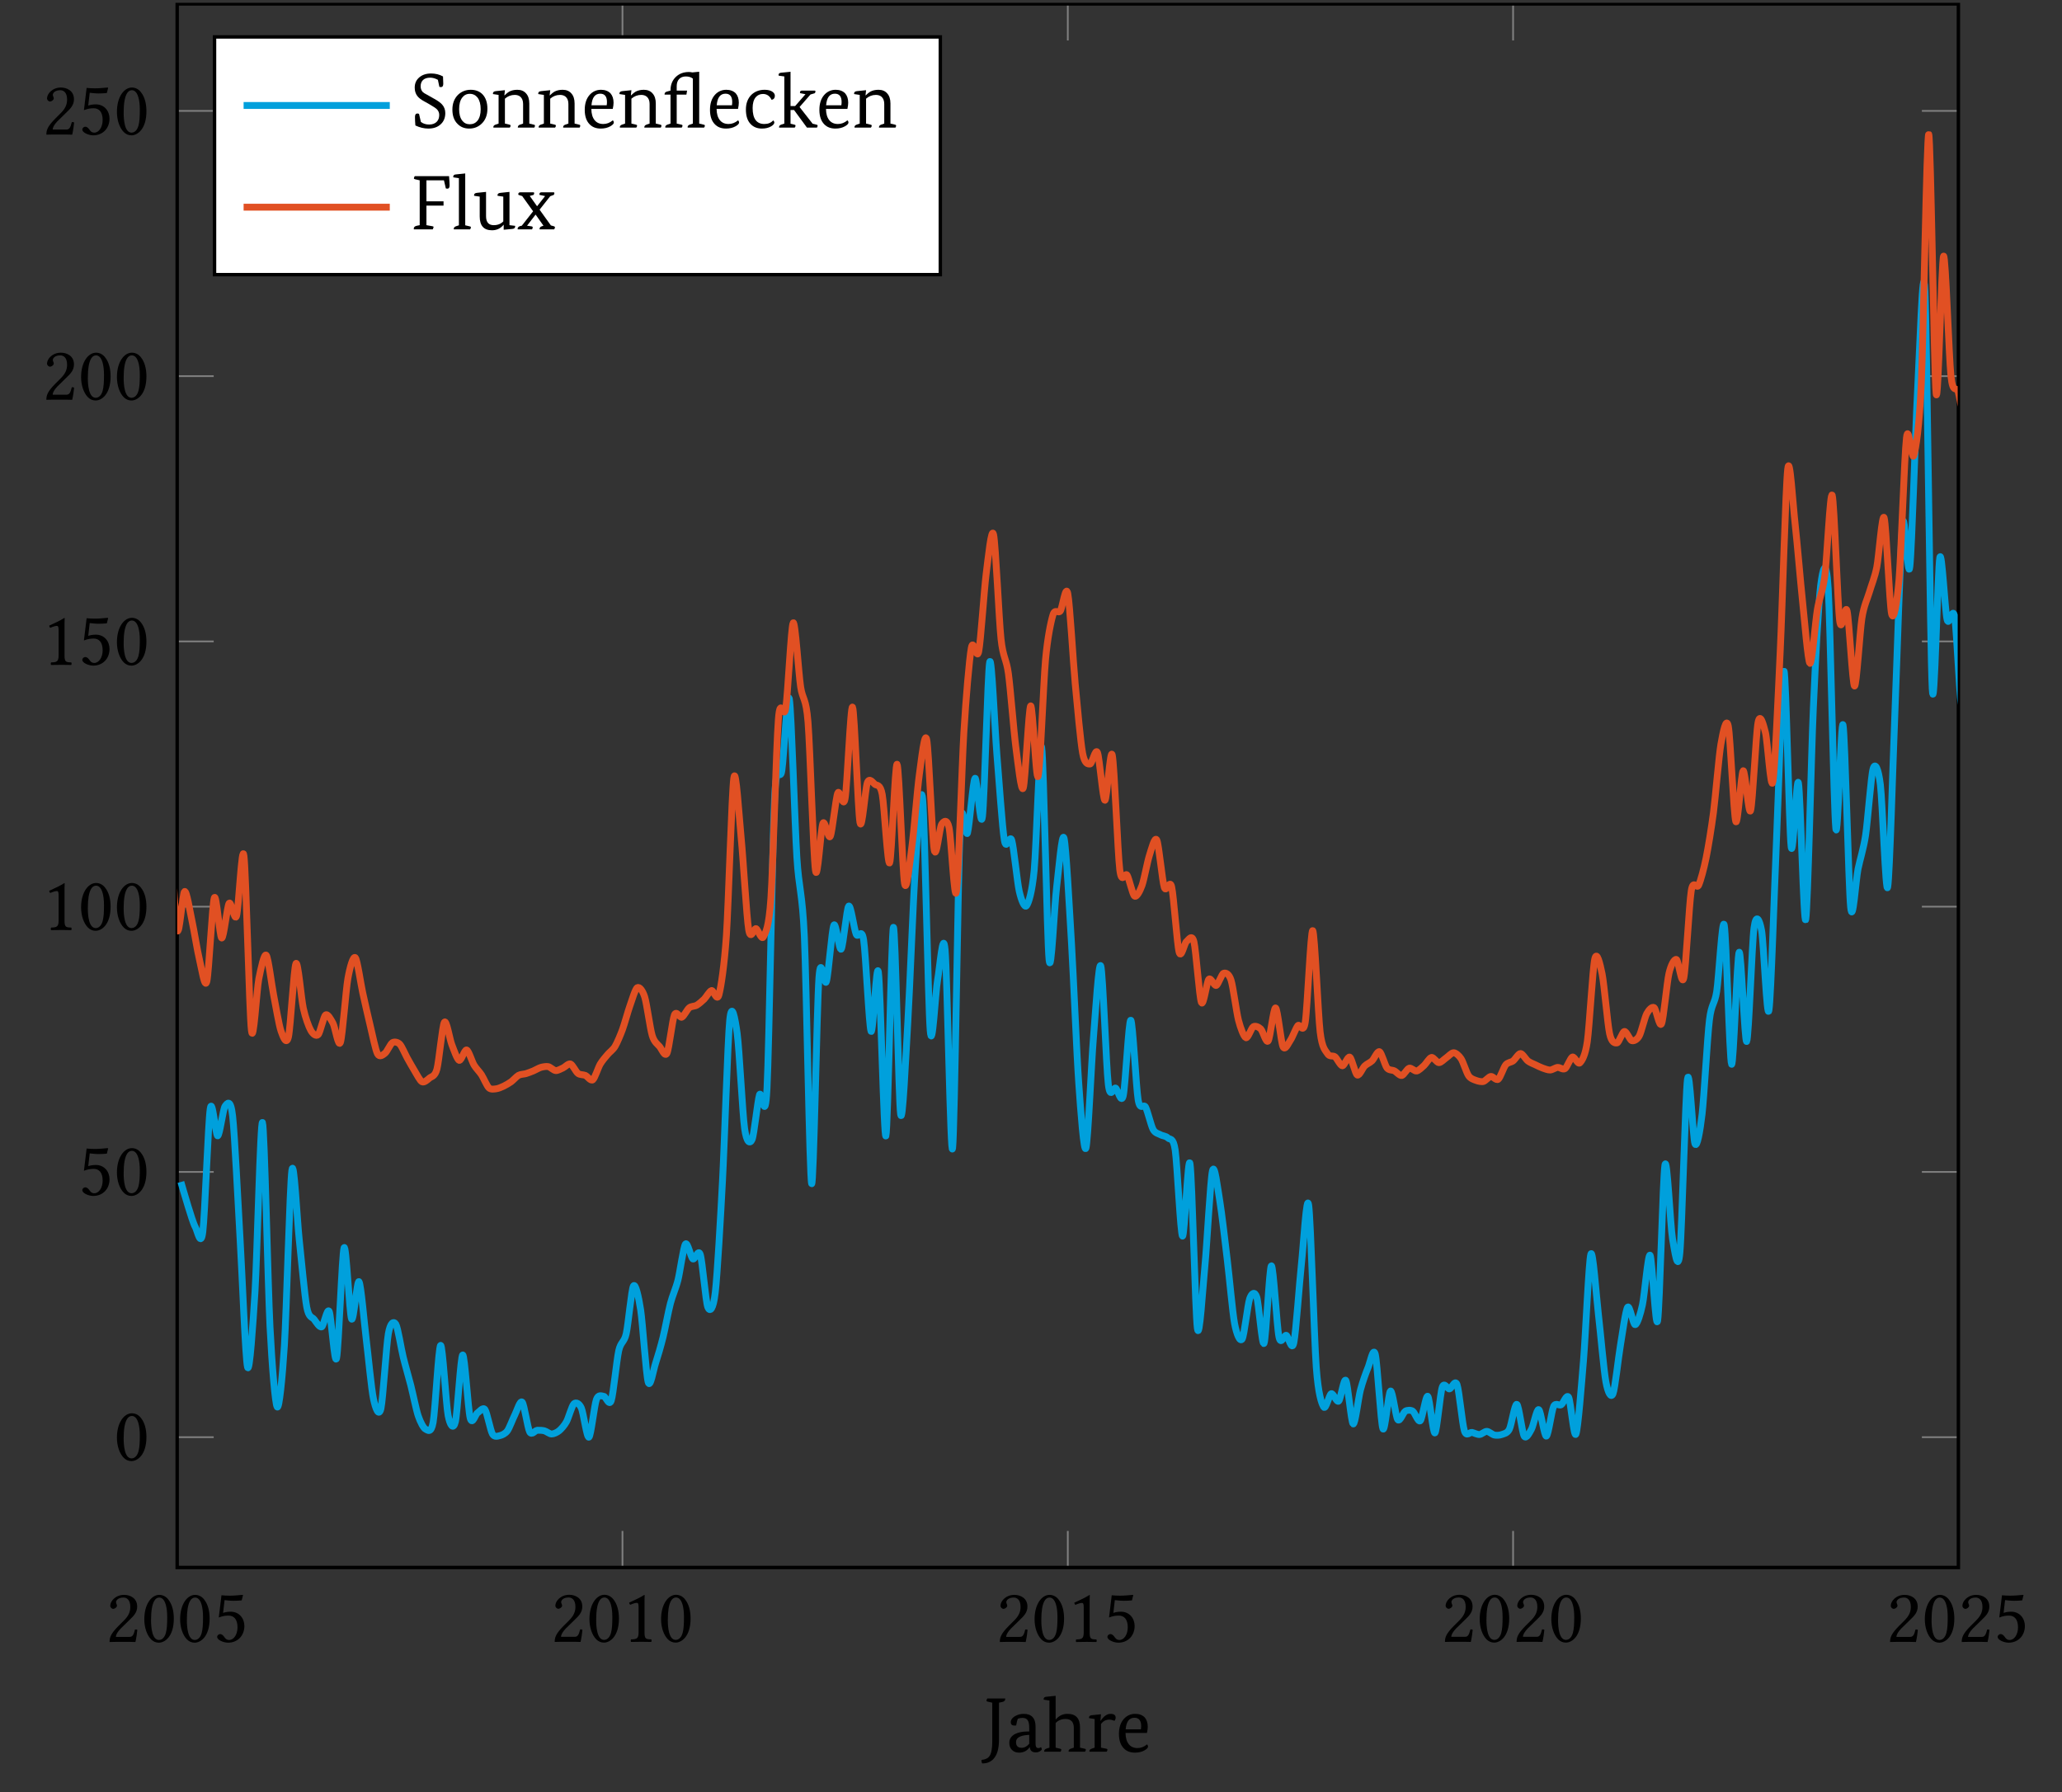 <?xml version="1.0" encoding="UTF-8"?>
<svg xmlns="http://www.w3.org/2000/svg" xmlns:xlink="http://www.w3.org/1999/xlink" width="239.185pt" height="207.942pt" viewBox="0 0 239.185 207.942">
<rect x="0" y="0" width="239.185" height="207.942" fill="#333333" stroke="none"/>
<defs>
<g>
<g id="glyph-0-0">
<path d="M 0.547 -4.188 C 0.547 -4 0.719 -3.828 0.906 -3.828 C 1.047 -3.828 1.328 -4 1.328 -4.188 C 1.328 -4.266 1.312 -4.312 1.281 -4.375 C 1.266 -4.438 1.219 -4.516 1.219 -4.594 C 1.219 -4.812 1.453 -5.141 2.094 -5.141 C 2.422 -5.141 2.875 -4.922 2.875 -4.062 C 2.875 -3.484 2.672 -3.016 2.141 -2.484 L 1.484 -1.828 C 0.609 -0.938 0.469 -0.516 0.469 0.016 C 0.469 0.016 0.922 0 1.203 0 L 2.766 0 C 3.062 0 3.469 0.016 3.469 0.016 C 3.578 -0.453 3.672 -1.125 3.688 -1.391 C 3.625 -1.438 3.516 -1.453 3.422 -1.438 C 3.266 -0.797 3.125 -0.578 2.797 -0.578 L 1.203 -0.578 C 1.203 -1.016 1.828 -1.625 1.875 -1.656 L 2.766 -2.531 C 3.281 -3.016 3.672 -3.422 3.672 -4.094 C 3.672 -5.062 2.875 -5.453 2.156 -5.453 C 1.156 -5.453 0.547 -4.719 0.547 -4.188 Z M 0.547 -4.188 "/>
</g>
<g id="glyph-0-1">
<path d="M 2.031 0.094 C 2.719 0.094 3.766 -0.609 3.766 -2.703 C 3.766 -3.594 3.562 -4.359 3.156 -4.875 C 2.938 -5.188 2.562 -5.453 2.078 -5.453 C 1.188 -5.453 0.344 -4.391 0.344 -2.625 C 0.344 -1.672 0.641 -0.781 1.141 -0.281 C 1.391 -0.031 1.688 0.094 2.031 0.094 Z M 2.078 -5.141 C 2.219 -5.141 2.375 -5.078 2.469 -4.984 C 2.75 -4.75 3 -4.078 3 -2.875 C 3 -2.062 2.969 -1.5 2.844 -1.031 C 2.641 -0.297 2.203 -0.219 2.047 -0.219 C 1.219 -0.219 1.125 -1.75 1.125 -2.531 C 1.125 -4.734 1.672 -5.141 2.078 -5.141 Z M 2.078 -5.141 "/>
</g>
<g id="glyph-0-2">
<path d="M 2.844 -1.688 C 2.844 -0.844 2.406 -0.219 1.875 -0.219 C 1.531 -0.219 1.406 -0.438 1.281 -0.609 C 1.156 -0.766 1.016 -0.906 0.828 -0.906 C 0.656 -0.906 0.484 -0.75 0.484 -0.578 C 0.484 -0.203 1.25 0.094 1.75 0.094 C 2.859 0.094 3.641 -0.719 3.641 -1.844 C 3.641 -2.719 3.047 -3.5 2.047 -3.5 C 1.656 -3.5 1.328 -3.422 1.172 -3.359 L 1.344 -4.844 C 1.688 -4.812 1.969 -4.766 2.391 -4.766 C 2.656 -4.766 2.969 -4.781 3.328 -4.812 L 3.484 -5.422 L 3.422 -5.453 C 2.906 -5.406 2.422 -5.359 1.953 -5.359 C 1.625 -5.359 1.297 -5.375 0.984 -5.406 L 0.672 -2.828 C 1.156 -3.016 1.5 -3.047 1.812 -3.047 C 2.391 -3.047 2.844 -2.656 2.844 -1.688 Z M 2.844 -1.688 "/>
</g>
<g id="glyph-0-3">
<path d="M 2.578 -1.094 L 2.578 -4.188 C 2.578 -4.734 2.578 -5.266 2.594 -5.391 C 2.594 -5.438 2.578 -5.438 2.547 -5.438 C 2.062 -5.125 1.578 -4.906 0.797 -4.547 C 0.812 -4.438 0.844 -4.359 0.922 -4.297 C 1.344 -4.469 1.531 -4.516 1.703 -4.516 C 1.859 -4.516 1.891 -4.312 1.891 -4 L 1.891 -1.094 C 1.891 -0.344 1.641 -0.297 1.016 -0.281 C 0.969 -0.219 0.969 -0.031 1.016 0.016 C 1.453 0.016 1.781 0 2.266 0 C 2.688 0 2.906 0.016 3.359 0.016 C 3.406 -0.031 3.406 -0.219 3.359 -0.281 C 2.719 -0.297 2.578 -0.344 2.578 -1.094 Z M 2.578 -1.094 "/>
</g>
<g id="glyph-1-0">
<path d="M 2.531 -6.172 C 2.531 -6.141 2.531 -6.113 2.531 -6.094 C 2.531 -5.938 2.43 -5.832 2.234 -5.781 L 1.812 -5.688 L 1.812 -1.391 C 1.812 -0.328 1.582 0.43 1.125 0.891 C 0.801 1.203 0.395 1.359 -0.094 1.359 C -0.176 1.359 -0.219 1.223 -0.219 0.953 C 0.246 0.91 0.566 0.75 0.734 0.469 C 0.93 0.164 1.031 -0.383 1.031 -1.188 L 1.031 -5.688 L 0.484 -5.812 C 0.398 -5.832 0.359 -5.867 0.359 -5.922 C 0.359 -5.973 0.391 -6.055 0.453 -6.172 Z M 2.531 -6.172 "/>
</g>
<g id="glyph-1-1">
<path d="M 2.656 -2.781 C 2.656 -3.176 2.598 -3.461 2.484 -3.641 C 2.367 -3.828 2.164 -3.922 1.875 -3.922 C 1.688 -3.922 1.508 -3.891 1.344 -3.828 C 1.27 -3.68 1.203 -3.422 1.141 -3.047 C 1.047 -3.035 0.984 -3.031 0.953 -3.031 C 0.66 -3.031 0.516 -3.16 0.516 -3.422 C 0.516 -3.691 0.672 -3.922 0.984 -4.109 C 1.297 -4.297 1.641 -4.391 2.016 -4.391 C 2.93 -4.391 3.391 -3.891 3.391 -2.891 L 3.391 -0.922 C 3.391 -0.586 3.492 -0.422 3.703 -0.422 C 3.836 -0.422 3.941 -0.457 4.016 -0.531 C 4.078 -0.457 4.109 -0.375 4.109 -0.281 C 4.109 -0.219 4.051 -0.148 3.938 -0.078 C 3.801 0.023 3.625 0.078 3.406 0.078 C 2.988 0.078 2.758 -0.125 2.719 -0.531 L 2.703 -0.531 C 2.422 -0.102 2.008 0.109 1.469 0.109 C 1.133 0.109 0.863 0.004 0.656 -0.203 C 0.445 -0.41 0.344 -0.688 0.344 -1.031 C 0.344 -1.469 0.562 -1.805 1 -2.047 C 1.383 -2.242 1.859 -2.344 2.422 -2.344 L 2.656 -2.344 Z M 1.766 -0.453 C 2.098 -0.453 2.395 -0.609 2.656 -0.922 L 2.656 -1.953 L 2.422 -1.938 C 1.555 -1.863 1.125 -1.594 1.125 -1.125 C 1.125 -0.676 1.336 -0.453 1.766 -0.453 Z M 1.766 -0.453 "/>
</g>
<g id="glyph-1-2">
<path d="M 0.828 -0.469 L 0.828 -5.938 L 0.172 -6.031 C 0.16 -6.051 0.156 -6.078 0.156 -6.109 C 0.156 -6.273 0.266 -6.363 0.484 -6.375 L 1.547 -6.484 L 1.547 -3.75 L 1.578 -3.75 C 1.922 -4.176 2.375 -4.391 2.938 -4.391 C 3.895 -4.391 4.375 -3.859 4.375 -2.797 L 4.375 -0.469 L 4.922 -0.344 C 5.004 -0.332 5.047 -0.297 5.047 -0.234 C 5.047 -0.148 5.016 -0.07 4.953 0 L 3.062 0 C 3.051 -0.02 3.047 -0.039 3.047 -0.062 C 3.047 -0.195 3.141 -0.297 3.328 -0.359 L 3.656 -0.469 L 3.656 -2.75 C 3.656 -3.445 3.332 -3.797 2.688 -3.797 C 2.227 -3.797 1.848 -3.641 1.547 -3.328 L 1.547 -0.469 L 2.078 -0.344 C 2.16 -0.332 2.203 -0.297 2.203 -0.234 C 2.203 -0.148 2.176 -0.07 2.125 0 L 0.219 0 C 0.219 -0.02 0.219 -0.039 0.219 -0.062 C 0.219 -0.195 0.305 -0.297 0.484 -0.359 Z M 0.828 -0.469 "/>
</g>
<g id="glyph-1-3">
<path d="M 0.906 -0.469 L 0.906 -3.797 L 0.266 -3.891 C 0.254 -3.91 0.25 -3.93 0.25 -3.953 C 0.25 -4.117 0.359 -4.211 0.578 -4.234 L 1.641 -4.344 L 1.578 -3.594 L 1.609 -3.594 C 1.961 -4.125 2.344 -4.391 2.75 -4.391 C 3.145 -4.391 3.344 -4.242 3.344 -3.953 C 3.344 -3.828 3.297 -3.703 3.203 -3.578 C 2.984 -3.672 2.785 -3.719 2.609 -3.719 C 2.203 -3.719 1.879 -3.547 1.641 -3.203 L 1.641 -0.469 L 2.266 -0.344 C 2.348 -0.332 2.391 -0.297 2.391 -0.234 C 2.391 -0.148 2.359 -0.07 2.297 0 L 0.312 0 C 0.301 -0.02 0.297 -0.039 0.297 -0.062 C 0.297 -0.195 0.391 -0.297 0.578 -0.359 Z M 0.906 -0.469 "/>
</g>
<g id="glyph-1-4">
<path d="M 1.156 -2.172 C 1.164 -1.609 1.289 -1.176 1.531 -0.875 C 1.77 -0.57 2.109 -0.422 2.547 -0.422 C 2.941 -0.422 3.305 -0.562 3.641 -0.844 C 3.711 -0.801 3.754 -0.719 3.766 -0.594 C 3.766 -0.457 3.629 -0.312 3.359 -0.156 C 3.047 0.02 2.676 0.109 2.25 0.109 C 1.707 0.109 1.273 -0.055 0.953 -0.391 C 0.578 -0.773 0.391 -1.332 0.391 -2.062 C 0.391 -2.801 0.582 -3.383 0.969 -3.812 C 1.32 -4.195 1.758 -4.391 2.281 -4.391 C 2.738 -4.391 3.102 -4.254 3.375 -3.984 C 3.613 -3.711 3.734 -3.348 3.734 -2.891 C 3.734 -2.691 3.703 -2.453 3.641 -2.172 Z M 2.188 -3.938 C 1.582 -3.938 1.242 -3.488 1.172 -2.594 L 2.938 -2.594 C 2.957 -2.719 2.969 -2.844 2.969 -2.969 C 2.969 -3.613 2.707 -3.938 2.188 -3.938 Z M 2.188 -3.938 "/>
</g>
<g id="glyph-1-5">
<path d="M 3.203 -5.547 C 2.898 -5.711 2.602 -5.797 2.312 -5.797 C 1.957 -5.797 1.68 -5.707 1.484 -5.531 C 1.297 -5.352 1.203 -5.109 1.203 -4.797 C 1.203 -4.535 1.281 -4.316 1.438 -4.141 C 1.531 -4.047 1.703 -3.938 1.953 -3.812 L 2.781 -3.344 C 3.219 -3.102 3.523 -2.879 3.703 -2.672 C 3.941 -2.398 4.062 -2.07 4.062 -1.688 C 4.062 -1.156 3.891 -0.727 3.547 -0.406 C 3.191 -0.062 2.707 0.109 2.094 0.109 C 1.602 0.109 1.102 -0.008 0.594 -0.25 C 0.562 -0.57 0.547 -0.906 0.547 -1.25 C 0.547 -1.508 0.641 -1.641 0.828 -1.641 C 0.879 -1.641 0.941 -1.625 1.016 -1.594 L 1.234 -0.656 C 1.504 -0.457 1.82 -0.359 2.188 -0.359 C 2.57 -0.359 2.867 -0.469 3.078 -0.688 C 3.266 -0.883 3.359 -1.145 3.359 -1.469 C 3.359 -1.738 3.258 -1.969 3.062 -2.156 C 2.926 -2.281 2.625 -2.477 2.156 -2.75 L 1.594 -3.062 C 1.25 -3.25 0.992 -3.445 0.828 -3.656 C 0.617 -3.926 0.516 -4.254 0.516 -4.641 C 0.516 -5.141 0.695 -5.539 1.062 -5.844 C 1.406 -6.133 1.859 -6.281 2.422 -6.281 C 2.93 -6.281 3.391 -6.164 3.797 -5.938 C 3.816 -5.508 3.828 -5.227 3.828 -5.094 C 3.828 -4.832 3.738 -4.703 3.562 -4.703 C 3.5 -4.703 3.438 -4.711 3.375 -4.734 Z M 3.203 -5.547 "/>
</g>
<g id="glyph-1-6">
<path d="M 2.344 0.109 C 1.789 0.109 1.336 -0.07 0.984 -0.438 C 0.586 -0.832 0.391 -1.383 0.391 -2.094 C 0.391 -2.801 0.609 -3.375 1.047 -3.812 C 1.453 -4.195 1.941 -4.391 2.516 -4.391 C 3.078 -4.391 3.531 -4.219 3.875 -3.875 C 4.258 -3.477 4.453 -2.914 4.453 -2.188 C 4.453 -1.469 4.234 -0.895 3.797 -0.469 C 3.398 -0.082 2.914 0.109 2.344 0.109 Z M 2.406 -0.391 C 2.781 -0.391 3.082 -0.531 3.312 -0.812 C 3.551 -1.125 3.672 -1.566 3.672 -2.141 C 3.672 -2.711 3.551 -3.16 3.312 -3.484 C 3.082 -3.773 2.781 -3.922 2.406 -3.922 C 2.039 -3.922 1.75 -3.773 1.531 -3.484 C 1.289 -3.172 1.172 -2.723 1.172 -2.141 C 1.172 -1.566 1.289 -1.125 1.531 -0.812 C 1.75 -0.531 2.039 -0.391 2.406 -0.391 Z M 2.406 -0.391 "/>
</g>
<g id="glyph-1-7">
<path d="M 0.906 -0.469 L 0.906 -3.797 L 0.266 -3.891 C 0.254 -3.91 0.25 -3.93 0.25 -3.953 C 0.25 -4.117 0.359 -4.211 0.578 -4.234 L 1.641 -4.344 L 1.578 -3.75 L 1.609 -3.75 C 1.805 -3.945 1.977 -4.086 2.125 -4.172 C 2.395 -4.316 2.711 -4.391 3.078 -4.391 C 3.516 -4.391 3.852 -4.25 4.094 -3.969 C 4.344 -3.695 4.469 -3.305 4.469 -2.797 L 4.469 -0.469 L 5 -0.344 C 5.082 -0.332 5.125 -0.297 5.125 -0.234 C 5.125 -0.148 5.098 -0.07 5.047 0 L 3.141 0 C 3.141 -0.02 3.141 -0.039 3.141 -0.062 C 3.141 -0.195 3.234 -0.297 3.422 -0.359 L 3.75 -0.469 L 3.75 -2.75 C 3.75 -3.113 3.645 -3.391 3.438 -3.578 C 3.27 -3.723 3.051 -3.797 2.781 -3.797 C 2.352 -3.797 1.973 -3.648 1.641 -3.359 L 1.641 -0.469 L 2.172 -0.344 C 2.254 -0.332 2.297 -0.297 2.297 -0.234 C 2.297 -0.148 2.266 -0.07 2.203 0 L 0.312 0 C 0.301 -0.02 0.297 -0.039 0.297 -0.062 C 0.297 -0.195 0.391 -0.297 0.578 -0.359 Z M 0.906 -0.469 "/>
</g>
<g id="glyph-1-8">
<path d="M 4.25 -0.469 L 4.781 -0.344 C 4.863 -0.332 4.906 -0.297 4.906 -0.234 C 4.906 -0.148 4.875 -0.07 4.812 0 L 2.922 0 C 2.91 -0.02 2.906 -0.039 2.906 -0.062 C 2.906 -0.195 3 -0.297 3.188 -0.359 L 3.516 -0.469 L 3.516 -5.688 C 3.305 -5.852 3.035 -5.938 2.703 -5.938 C 2.367 -5.938 2.109 -5.836 1.922 -5.641 C 1.734 -5.441 1.641 -5.164 1.641 -4.812 L 1.641 -4.297 L 2.844 -4.297 L 2.766 -3.828 L 1.641 -3.828 L 1.641 -0.469 L 2.188 -0.344 C 2.27 -0.332 2.312 -0.297 2.312 -0.234 C 2.312 -0.148 2.281 -0.07 2.219 0 L 0.328 0 C 0.316 -0.02 0.312 -0.039 0.312 -0.062 C 0.312 -0.195 0.406 -0.297 0.594 -0.359 L 0.922 -0.469 L 0.922 -3.828 L 0.234 -3.828 C 0.234 -3.848 0.234 -3.867 0.234 -3.891 C 0.234 -4.035 0.328 -4.133 0.516 -4.188 L 0.922 -4.297 L 0.922 -4.328 C 0.922 -4.973 1.129 -5.492 1.547 -5.891 C 1.941 -6.266 2.441 -6.453 3.047 -6.453 C 3.18 -6.453 3.316 -6.438 3.453 -6.406 L 4.25 -6.484 Z M 4.25 -0.469 "/>
</g>
<g id="glyph-1-9">
<path d="M 3.562 -0.844 C 3.645 -0.758 3.688 -0.676 3.688 -0.594 C 3.688 -0.445 3.566 -0.301 3.328 -0.156 C 3.035 0.02 2.676 0.109 2.25 0.109 C 1.688 0.109 1.238 -0.078 0.906 -0.453 C 0.562 -0.828 0.391 -1.375 0.391 -2.094 C 0.391 -2.812 0.602 -3.383 1.031 -3.812 C 1.438 -4.195 1.945 -4.391 2.562 -4.391 C 2.977 -4.391 3.289 -4.305 3.5 -4.141 C 3.664 -4.016 3.75 -3.867 3.75 -3.703 C 3.75 -3.441 3.625 -3.281 3.375 -3.219 C 3.156 -3.676 2.82 -3.906 2.375 -3.906 C 2.031 -3.906 1.75 -3.781 1.531 -3.531 C 1.289 -3.238 1.172 -2.82 1.172 -2.281 C 1.172 -1.039 1.625 -0.422 2.531 -0.422 C 2.969 -0.422 3.312 -0.562 3.562 -0.844 Z M 3.562 -0.844 "/>
</g>
<g id="glyph-1-10">
<path d="M 0.828 -0.469 L 0.828 -5.938 L 0.172 -6.031 C 0.16 -6.051 0.156 -6.078 0.156 -6.109 C 0.156 -6.273 0.266 -6.363 0.484 -6.375 L 1.547 -6.484 L 1.547 -2.5 L 2.078 -2.5 L 3.281 -3.875 L 2.656 -4 C 2.645 -4.039 2.641 -4.066 2.641 -4.078 C 2.641 -4.223 2.723 -4.297 2.891 -4.297 L 4.328 -4.297 C 4.398 -4.297 4.438 -4.266 4.438 -4.203 C 4.438 -4.148 4.414 -4.082 4.375 -4 L 3.859 -3.844 L 2.594 -2.391 L 4.109 -0.453 L 4.562 -0.344 C 4.645 -0.332 4.688 -0.297 4.688 -0.234 C 4.688 -0.148 4.66 -0.07 4.609 0 L 3.453 0 L 1.953 -2.047 L 1.547 -2.047 L 1.547 -0.453 L 2 -0.344 C 2.082 -0.332 2.125 -0.297 2.125 -0.234 C 2.125 -0.148 2.094 -0.07 2.031 0 L 0.219 0 C 0.219 -0.02 0.219 -0.039 0.219 -0.062 C 0.219 -0.195 0.305 -0.297 0.484 -0.359 Z M 0.828 -0.469 "/>
</g>
<g id="glyph-1-11">
<path d="M 4.5 -6.172 C 4.539 -5.672 4.562 -5.316 4.562 -5.109 C 4.562 -4.848 4.477 -4.719 4.312 -4.719 C 4.25 -4.719 4.188 -4.727 4.125 -4.75 L 3.906 -5.688 L 1.875 -5.688 L 1.875 -3.25 L 3.859 -3.25 L 3.859 -2.75 L 1.875 -2.75 L 1.875 -0.484 L 2.578 -0.359 C 2.66 -0.348 2.703 -0.316 2.703 -0.266 C 2.703 -0.234 2.672 -0.145 2.609 0 L 0.422 0 C 0.41 -0.02 0.406 -0.047 0.406 -0.078 C 0.406 -0.242 0.508 -0.352 0.719 -0.406 L 1.094 -0.484 L 1.094 -5.688 L 0.547 -5.812 C 0.461 -5.832 0.422 -5.867 0.422 -5.922 C 0.422 -5.973 0.453 -6.055 0.516 -6.172 Z M 4.5 -6.172 "/>
</g>
<g id="glyph-1-12">
<path d="M 0.859 -0.469 L 0.859 -5.938 L 0.219 -6.031 C 0.207 -6.051 0.203 -6.078 0.203 -6.109 C 0.203 -6.273 0.312 -6.363 0.531 -6.375 L 1.594 -6.484 L 1.594 -0.469 L 2.125 -0.344 C 2.207 -0.332 2.25 -0.297 2.25 -0.234 C 2.25 -0.148 2.219 -0.07 2.156 0 L 0.266 0 C 0.266 -0.02 0.266 -0.039 0.266 -0.062 C 0.266 -0.195 0.352 -0.297 0.531 -0.359 Z M 0.859 -0.469 "/>
</g>
<g id="glyph-1-13">
<path d="M 0.781 -3.797 L 0.141 -3.891 C 0.129 -3.91 0.125 -3.93 0.125 -3.953 C 0.125 -4.117 0.234 -4.211 0.453 -4.234 L 1.516 -4.344 L 1.516 -1.531 C 1.516 -0.832 1.812 -0.484 2.406 -0.484 C 2.863 -0.484 3.234 -0.629 3.516 -0.922 L 3.516 -3.797 L 2.859 -3.891 C 2.848 -3.91 2.844 -3.93 2.844 -3.953 C 2.844 -4.117 2.957 -4.211 3.188 -4.234 L 4.234 -4.344 L 4.234 -0.484 L 4.891 -0.406 C 4.891 -0.375 4.891 -0.348 4.891 -0.328 C 4.891 -0.16 4.781 -0.066 4.562 -0.047 L 3.562 0.047 L 3.562 -0.531 L 3.547 -0.531 C 3.203 -0.102 2.754 0.109 2.203 0.109 C 1.254 0.109 0.781 -0.426 0.781 -1.5 Z M 0.781 -3.797 "/>
</g>
<g id="glyph-1-14">
<path d="M 3.094 -0.422 L 2.188 -1.703 L 2.172 -1.703 L 1.188 -0.422 L 1.719 -0.344 C 1.801 -0.332 1.844 -0.297 1.844 -0.234 C 1.844 -0.148 1.816 -0.07 1.766 0 L 0.109 0 C 0.098 -0.02 0.094 -0.039 0.094 -0.062 C 0.094 -0.207 0.188 -0.312 0.375 -0.375 L 0.578 -0.422 L 1.891 -2.094 L 0.625 -3.859 L 0.188 -4 C 0.176 -4.039 0.172 -4.066 0.172 -4.078 C 0.172 -4.223 0.254 -4.297 0.422 -4.297 L 1.906 -4.297 C 1.977 -4.297 2.016 -4.266 2.016 -4.203 C 2.016 -4.148 1.992 -4.082 1.953 -4 L 1.5 -3.875 L 2.344 -2.688 L 2.359 -2.688 L 3.281 -3.859 L 2.625 -4 C 2.625 -4.039 2.625 -4.066 2.625 -4.078 C 2.625 -4.223 2.707 -4.297 2.875 -4.297 L 4.25 -4.297 C 4.32 -4.297 4.359 -4.266 4.359 -4.203 C 4.359 -4.148 4.336 -4.082 4.297 -4 L 3.875 -3.844 L 2.641 -2.281 L 3.953 -0.453 L 4.297 -0.359 C 4.379 -0.336 4.422 -0.297 4.422 -0.234 C 4.422 -0.148 4.391 -0.07 4.328 0 L 2.641 0 C 2.641 -0.02 2.641 -0.039 2.641 -0.062 C 2.641 -0.195 2.727 -0.297 2.906 -0.359 Z M 3.094 -0.422 "/>
</g>
</g>
<clipPath id="clip-0">
<path clip-rule="nonzero" d="M 20 0.324 L 228 0.324 L 228 182 L 20 182 Z M 20 0.324 "/>
</clipPath>
<clipPath id="clip-1">
<path clip-rule="nonzero" d="M 20 0.324 L 228 0.324 L 228 183 L 20 183 Z M 20 0.324 "/>
</clipPath>
<clipPath id="clip-2">
<path clip-rule="nonzero" d="M 20.551 21 L 227.086 21 L 227.086 178 L 20.551 178 Z M 20.551 21 "/>
</clipPath>
<clipPath id="clip-3">
<path clip-rule="nonzero" d="M 20.551 4 L 227.086 4 L 227.086 138 L 20.551 138 Z M 20.551 4 "/>
</clipPath>
</defs>
<g clip-path="url(#clip-0)">
<path fill="none" stroke-width="0.199" stroke-linecap="butt" stroke-linejoin="miter" stroke="rgb(50%, 50%, 50%)" stroke-opacity="1" stroke-miterlimit="10" d="M -0 -15.164 L -0 -10.911 M 51.809 -15.164 L 51.809 -10.911 M 103.621 -15.164 L 103.621 -10.911 M 155.43 -15.164 L 155.43 -10.911 M 207.239 -15.164 L 207.239 -10.911 M -0 166.782 L -0 162.529 M 51.809 166.782 L 51.809 162.529 M 103.621 166.782 L 103.621 162.529 M 155.43 166.782 L 155.43 162.529 M 207.239 166.782 L 207.239 162.529 " transform="matrix(0.997, 0, 0, -0.997, 20.551, 166.735)"/>
</g>
<path fill="none" stroke-width="0.199" stroke-linecap="butt" stroke-linejoin="miter" stroke="rgb(50%, 50%, 50%)" stroke-opacity="1" stroke-miterlimit="10" d="M -0 0.001 L 4.249 0.001 M -0 30.867 L 4.249 30.867 M -0 61.734 L 4.249 61.734 M -0 92.6 L 4.249 92.6 M -0 123.467 L 4.249 123.467 M -0 154.333 L 4.249 154.333 M 207.239 0.001 L 202.99 0.001 M 207.239 30.867 L 202.99 30.867 M 207.239 61.734 L 202.99 61.734 M 207.239 92.6 L 202.99 92.6 M 207.239 123.467 L 202.99 123.467 M 207.239 154.333 L 202.99 154.333 " transform="matrix(0.997, 0, 0, -0.997, 20.551, 166.735)"/>
<g clip-path="url(#clip-1)">
<path fill="none" stroke-width="0.399" stroke-linecap="butt" stroke-linejoin="miter" stroke="rgb(0%, 0%, 0%)" stroke-opacity="1" stroke-miterlimit="10" d="M -0 -15.164 L -0 166.782 L 207.239 166.782 L 207.239 -15.164 Z M -0 -15.164 " transform="matrix(0.997, 0, 0, -0.997, 20.551, 166.735)"/>
</g>
<g fill="rgb(0%, 0%, 0%)" fill-opacity="1">
<use xlink:href="#glyph-0-0" x="12.24" y="190.482"/>
<use xlink:href="#glyph-0-1" x="16.396" y="190.482"/>
<use xlink:href="#glyph-0-1" x="20.551" y="190.482"/>
<use xlink:href="#glyph-0-2" x="24.706" y="190.482"/>
</g>
<g fill="rgb(0%, 0%, 0%)" fill-opacity="1">
<use xlink:href="#glyph-0-0" x="63.873" y="190.473"/>
<use xlink:href="#glyph-0-1" x="68.029" y="190.473"/>
<use xlink:href="#glyph-0-3" x="72.184" y="190.473"/>
<use xlink:href="#glyph-0-1" x="76.339" y="190.473"/>
</g>
<g fill="rgb(0%, 0%, 0%)" fill-opacity="1">
<use xlink:href="#glyph-0-0" x="115.507" y="190.482"/>
<use xlink:href="#glyph-0-1" x="119.663" y="190.482"/>
<use xlink:href="#glyph-0-3" x="123.818" y="190.482"/>
<use xlink:href="#glyph-0-2" x="127.973" y="190.482"/>
</g>
<g fill="rgb(0%, 0%, 0%)" fill-opacity="1">
<use xlink:href="#glyph-0-0" x="167.14" y="190.473"/>
<use xlink:href="#glyph-0-1" x="171.296" y="190.473"/>
<use xlink:href="#glyph-0-0" x="175.451" y="190.473"/>
<use xlink:href="#glyph-0-1" x="179.606" y="190.473"/>
</g>
<g fill="rgb(0%, 0%, 0%)" fill-opacity="1">
<use xlink:href="#glyph-0-0" x="218.774" y="190.482"/>
<use xlink:href="#glyph-0-1" x="222.929" y="190.482"/>
<use xlink:href="#glyph-0-0" x="227.084" y="190.482"/>
<use xlink:href="#glyph-0-2" x="231.239" y="190.482"/>
</g>
<g fill="rgb(0%, 0%, 0%)" fill-opacity="1">
<use xlink:href="#glyph-0-1" x="13.219" y="169.415"/>
</g>
<g fill="rgb(0%, 0%, 0%)" fill-opacity="1">
<use xlink:href="#glyph-0-2" x="9.064" y="138.654"/>
<use xlink:href="#glyph-0-1" x="13.219" y="138.654"/>
</g>
<g fill="rgb(0%, 0%, 0%)" fill-opacity="1">
<use xlink:href="#glyph-0-3" x="4.908" y="107.893"/>
<use xlink:href="#glyph-0-1" x="9.063" y="107.893"/>
<use xlink:href="#glyph-0-1" x="13.219" y="107.893"/>
</g>
<g fill="rgb(0%, 0%, 0%)" fill-opacity="1">
<use xlink:href="#glyph-0-3" x="4.908" y="77.13"/>
<use xlink:href="#glyph-0-2" x="9.063" y="77.13"/>
<use xlink:href="#glyph-0-1" x="13.219" y="77.13"/>
</g>
<g fill="rgb(0%, 0%, 0%)" fill-opacity="1">
<use xlink:href="#glyph-0-0" x="4.908" y="46.369"/>
<use xlink:href="#glyph-0-1" x="9.063" y="46.369"/>
<use xlink:href="#glyph-0-1" x="13.219" y="46.369"/>
</g>
<g fill="rgb(0%, 0%, 0%)" fill-opacity="1">
<use xlink:href="#glyph-0-0" x="4.908" y="15.607"/>
<use xlink:href="#glyph-0-2" x="9.063" y="15.607"/>
<use xlink:href="#glyph-0-1" x="13.219" y="15.607"/>
</g>
<g clip-path="url(#clip-2)">
<path fill="none" stroke-width="0.797" stroke-linecap="butt" stroke-linejoin="miter" stroke="rgb(0%, 62.746%, 86.275%)" stroke-opacity="1" stroke-miterlimit="10" d="M 0.435 29.695 C 0.435 29.695 1.042 27.583 1.274 26.854 C 1.509 26.125 1.877 24.859 2.112 24.447 C 2.352 24.036 2.743 21.982 2.983 23.89 C 3.226 25.799 3.606 36.664 3.845 38.213 C 4.084 39.765 4.476 35.022 4.715 35.065 C 4.954 35.108 5.334 38.205 5.573 38.522 C 5.816 38.84 6.212 39.506 6.455 37.35 C 6.698 35.191 7.086 27.014 7.325 22.965 C 7.565 18.913 7.945 8.98 8.188 8.15 C 8.427 7.319 8.815 13.029 9.058 16.976 C 9.297 20.923 9.685 37.174 9.928 36.609 C 10.167 36.041 10.559 17.494 10.798 12.904 C 11.033 8.31 11.402 3.826 11.637 3.521 C 11.868 3.211 12.237 6.86 12.476 10.682 C 12.715 14.499 13.107 29.347 13.346 31.052 C 13.585 32.757 13.965 25.176 14.204 22.965 C 14.447 20.755 14.835 16.408 15.078 15.126 C 15.317 13.841 15.694 14.021 15.937 13.704 C 16.18 13.386 16.576 12.712 16.819 12.841 C 17.062 12.971 17.45 15.134 17.689 14.632 C 17.928 14.127 18.308 8.169 18.547 9.2 C 18.786 10.227 19.178 21.405 19.417 22.04 C 19.66 22.672 20.048 14.315 20.287 13.766 C 20.53 13.218 20.922 18.423 21.158 18.09 C 21.397 17.752 21.765 13.253 22 11.36 C 22.232 9.467 22.6 5.559 22.839 4.446 C 23.074 3.332 23.466 2.282 23.709 3.332 C 23.948 4.387 24.329 10.678 24.568 12.038 C 24.807 13.402 25.199 13.527 25.438 13.151 C 25.677 12.771 26.057 10.305 26.3 9.321 C 26.539 8.338 26.935 7.001 27.178 6.049 C 27.421 5.1 27.809 3.18 28.048 2.47 C 28.291 1.757 28.671 1.028 28.91 0.926 C 29.15 0.824 29.538 0.377 29.781 1.729 C 30.024 3.082 30.408 10.568 30.651 10.682 C 30.894 10.791 31.282 3.764 31.521 2.533 C 31.76 1.298 32.136 0.812 32.371 1.792 C 32.607 2.768 32.983 9.51 33.222 9.568 C 33.461 9.627 33.849 3.156 34.092 2.223 C 34.331 1.29 34.711 2.701 34.951 2.839 C 35.19 2.976 35.57 3.552 35.813 3.211 C 36.052 2.866 36.44 0.789 36.683 0.369 C 36.922 -0.05 37.31 0.134 37.553 0.185 C 37.792 0.236 38.18 0.408 38.423 0.742 C 38.662 1.075 39.043 2.129 39.282 2.592 C 39.521 3.054 39.901 4.348 40.144 4.073 C 40.383 3.799 40.771 1.071 41.014 0.616 C 41.253 0.161 41.645 0.785 41.884 0.804 C 42.119 0.82 42.488 0.8 42.723 0.742 C 42.954 0.683 43.323 0.369 43.562 0.369 C 43.801 0.369 44.193 0.546 44.432 0.742 C 44.671 0.938 45.051 1.353 45.29 1.792 C 45.533 2.227 45.921 3.666 46.164 3.889 C 46.403 4.112 46.78 3.936 47.023 3.395 C 47.266 2.854 47.662 -0.136 47.905 0.001 C 48.148 0.138 48.532 3.724 48.775 4.383 C 49.014 5.041 49.394 4.771 49.633 4.755 C 49.872 4.736 50.264 3.524 50.503 4.261 C 50.746 4.994 51.134 8.984 51.373 10.062 C 51.616 11.14 52.008 10.991 52.244 12.038 C 52.483 13.084 52.851 17.208 53.086 17.596 C 53.318 17.98 53.686 16.365 53.925 14.817 C 54.16 13.265 54.552 7.287 54.795 6.421 C 55.034 5.555 55.415 7.859 55.654 8.581 C 55.893 9.302 56.285 10.638 56.524 11.607 C 56.763 12.575 57.143 14.632 57.386 15.557 C 57.625 16.483 58.021 17.313 58.264 18.274 C 58.507 19.234 58.895 22.127 59.134 22.472 C 59.377 22.813 59.757 20.916 59.997 20.743 C 60.236 20.571 60.624 22.017 60.867 21.237 C 61.11 20.457 61.494 15.734 61.737 15.126 C 61.98 14.515 62.372 14.813 62.607 16.855 C 62.846 18.893 63.214 25.423 63.446 29.817 C 63.681 34.211 64.049 46.142 64.285 48.521 C 64.524 50.904 64.916 48.725 65.155 46.981 C 65.398 45.232 65.778 37.64 66.017 35.927 C 66.256 34.215 66.648 34.093 66.887 34.634 C 67.126 35.171 67.506 38.989 67.745 39.82 C 67.988 40.651 68.384 35.857 68.627 40.619 C 68.87 45.381 69.258 69.012 69.498 74.143 C 69.737 79.274 70.117 75.97 70.356 77.6 C 70.599 79.227 70.987 87.278 71.23 85.87 C 71.469 84.467 71.857 71.301 72.1 67.476 C 72.339 63.647 72.731 63.545 72.97 58.277 C 73.209 53.009 73.582 30.177 73.817 29.507 C 74.056 28.841 74.428 50.199 74.667 53.46 C 74.907 56.725 75.298 52.182 75.538 53.028 C 75.781 53.875 76.161 59.049 76.4 59.574 C 76.639 60.095 77.019 56.486 77.258 56.795 C 77.497 57.105 77.889 61.554 78.128 61.797 C 78.371 62.036 78.759 59.072 78.999 58.524 C 79.242 57.975 79.63 59.413 79.869 57.846 C 80.112 56.278 80.492 47.749 80.731 47.228 C 80.97 46.702 81.35 55.764 81.589 54.079 C 81.828 52.39 82.22 34.336 82.46 35.065 C 82.703 35.794 83.094 58.974 83.33 59.327 C 83.569 59.676 83.937 39.122 84.168 37.597 C 84.404 36.072 84.772 44.362 85.011 48.337 C 85.246 52.311 85.638 62.651 85.881 66.241 C 86.12 69.828 86.501 76.824 86.74 74.202 C 86.979 71.584 87.371 50.261 87.61 47.349 C 87.849 44.437 88.229 51.919 88.472 53.213 C 88.711 54.506 89.107 59.386 89.35 56.67 C 89.593 53.957 89.981 31.71 90.22 33.646 C 90.463 35.579 90.843 65.536 91.083 70.623 C 91.322 75.711 91.71 69.475 91.953 70.314 C 92.192 71.153 92.58 76.409 92.823 76.671 C 93.066 76.938 93.454 70.353 93.693 72.227 C 93.932 74.104 94.301 89.19 94.532 90.194 C 94.767 91.193 95.135 82.327 95.371 79.45 C 95.61 76.573 96.002 70.839 96.241 69.451 C 96.484 68.064 96.864 70.271 97.103 69.451 C 97.342 68.628 97.734 64.576 97.973 63.525 C 98.212 62.471 98.592 61.514 98.832 61.855 C 99.075 62.2 99.47 63.439 99.713 65.994 C 99.956 68.546 100.344 81.7 100.584 80.254 C 100.823 78.807 101.203 57.822 101.442 55.561 C 101.685 53.299 102.073 61.993 102.316 63.956 C 102.555 65.916 102.943 70.604 103.186 69.698 C 103.425 68.789 103.817 61.369 104.056 57.411 C 104.291 53.456 104.66 44.472 104.895 41.176 C 105.126 37.879 105.495 32.909 105.734 33.646 C 105.969 34.383 106.365 43.547 106.604 46.487 C 106.843 49.422 107.223 55.572 107.462 54.82 C 107.705 54.067 108.093 43.022 108.333 41.054 C 108.576 39.083 108.952 40.799 109.195 40.619 C 109.438 40.439 109.834 38.659 110.077 39.757 C 110.32 40.854 110.704 48.592 110.947 48.521 C 111.186 48.454 111.566 40.666 111.805 39.263 C 112.044 37.856 112.436 38.879 112.675 38.397 C 112.918 37.919 113.306 36.249 113.546 35.806 C 113.789 35.359 114.177 35.324 114.416 35.187 C 114.655 35.049 115.031 35.065 115.266 34.818 C 115.501 34.567 115.882 34.983 116.117 33.399 C 116.352 31.812 116.724 23.62 116.967 23.397 C 117.206 23.173 117.606 33.282 117.845 31.792 C 118.088 30.303 118.457 14.291 118.696 12.657 C 118.935 11.019 119.335 17.458 119.578 20.002 C 119.821 22.546 120.209 29.946 120.448 30.989 C 120.687 32.035 121.055 28.97 121.298 27.532 C 121.538 26.093 121.937 22.605 122.176 20.618 C 122.419 18.63 122.788 14.487 123.027 13.21 C 123.266 11.936 123.666 11.019 123.909 11.422 C 124.152 11.822 124.544 15.436 124.779 16.114 C 125.014 16.788 125.375 17.016 125.606 16.298 C 125.841 15.577 126.221 10.423 126.457 10.928 C 126.692 11.43 127.068 19.838 127.307 19.94 C 127.546 20.041 127.946 12.79 128.189 11.669 C 128.428 10.544 128.797 11.948 129.04 11.854 C 129.279 11.759 129.675 9.839 129.918 10.987 C 130.164 12.136 130.56 17.905 130.799 20.124 C 131.039 22.342 131.407 28.641 131.65 26.979 C 131.889 25.317 132.289 11.403 132.528 8.15 C 132.771 4.892 133.147 3.948 133.39 3.521 C 133.629 3.089 134.029 4.967 134.272 5.061 C 134.515 5.155 134.903 3.983 135.142 4.199 C 135.377 4.41 135.738 6.974 135.969 6.605 C 136.205 6.237 136.585 1.698 136.82 1.545 C 137.055 1.388 137.427 4.587 137.67 5.496 C 137.91 6.401 138.309 7.515 138.548 8.087 C 138.791 8.659 139.16 10.615 139.399 9.631 C 139.638 8.647 140.038 1.58 140.281 0.988 C 140.524 0.397 140.92 5.226 141.163 5.371 C 141.402 5.516 141.77 2.364 142.009 2.039 C 142.252 1.714 142.648 2.889 142.891 3.027 C 143.134 3.164 143.511 3.18 143.754 3.027 C 143.993 2.87 144.389 1.674 144.632 1.914 C 144.875 2.153 145.267 4.951 145.502 4.755 C 145.737 4.555 146.097 0.35 146.333 0.495 C 146.564 0.64 146.944 5.092 147.183 5.802 C 147.418 6.515 147.791 5.574 148.03 5.617 C 148.273 5.661 148.673 6.789 148.912 6.111 C 149.151 5.433 149.523 1.51 149.762 0.742 C 150.001 -0.031 150.397 0.616 150.644 0.557 C 150.887 0.495 151.283 0.291 151.522 0.31 C 151.765 0.326 152.134 0.687 152.373 0.679 C 152.612 0.671 153.012 0.299 153.255 0.248 C 153.494 0.197 153.874 0.216 154.113 0.31 C 154.356 0.404 154.752 0.436 154.995 0.926 C 155.238 1.416 155.626 3.94 155.865 3.826 C 156.104 3.717 156.48 0.526 156.716 0.122 C 156.951 -0.278 157.327 0.499 157.566 0.926 C 157.801 1.353 158.174 3.321 158.413 3.211 C 158.656 3.097 159.056 0.071 159.295 0.122 C 159.534 0.173 159.906 3.074 160.145 3.579 C 160.384 4.085 160.784 3.619 161.023 3.767 C 161.266 3.912 161.658 5.1 161.897 4.63 C 162.132 4.159 162.505 -0.238 162.744 0.369 C 162.987 0.977 163.387 6.107 163.626 9.012 C 163.865 11.916 164.237 20.571 164.476 21.3 C 164.715 22.025 165.115 16.326 165.358 14.26 C 165.601 12.195 165.989 7.695 166.228 6.421 C 166.464 5.143 166.824 4.481 167.055 5.061 C 167.291 5.645 167.671 9.223 167.906 10.619 C 168.141 12.014 168.513 14.781 168.756 15.126 C 168.996 15.467 169.395 13.045 169.634 13.088 C 169.877 13.131 170.246 14.311 170.485 15.432 C 170.724 16.557 171.124 21.433 171.367 21.174 C 171.61 20.919 172.006 12.124 172.249 13.582 C 172.488 15.036 172.856 30.35 173.095 31.671 C 173.338 32.988 173.734 24.502 173.977 23.087 C 174.22 21.676 174.597 18.905 174.836 21.484 C 175.079 24.063 175.475 39.914 175.718 41.67 C 175.961 43.426 176.353 34.705 176.588 34.14 C 176.823 33.572 177.184 35.598 177.419 37.597 C 177.65 39.592 178.03 46.546 178.269 48.521 C 178.504 50.5 178.877 50.324 179.116 51.857 C 179.359 53.389 179.759 60.746 179.998 59.574 C 180.237 58.398 180.609 43.837 180.848 43.398 C 181.087 42.963 181.483 56.054 181.73 56.423 C 181.973 56.791 182.369 45.66 182.608 46.052 C 182.847 46.448 183.22 57.473 183.459 59.265 C 183.698 61.056 184.098 60.284 184.341 58.955 C 184.58 57.626 184.96 48.215 185.199 49.697 C 185.442 51.178 185.838 64.16 186.081 69.636 C 186.324 75.107 186.716 89.273 186.951 89.143 C 187.186 89.014 187.547 70.518 187.778 68.711 C 188.013 66.904 188.393 77.291 188.629 76.119 C 188.864 74.943 189.24 59.045 189.479 60.252 C 189.718 61.459 190.118 79.435 190.361 84.82 C 190.6 90.209 190.969 97.147 191.208 99.083 C 191.451 101.02 191.847 102.689 192.09 98.774 C 192.337 94.858 192.732 73.081 192.972 70.87 C 193.211 68.66 193.579 84.122 193.822 82.845 C 194.061 81.571 194.461 63.992 194.7 61.671 C 194.943 59.351 195.319 64.952 195.562 66.116 C 195.801 67.28 196.201 68.448 196.444 70.067 C 196.687 71.686 197.075 76.969 197.314 77.784 C 197.55 78.596 197.926 77.843 198.161 75.93 C 198.4 74.022 198.776 62.82 199.012 64.019 C 199.247 65.218 199.623 78.717 199.862 84.573 C 200.101 90.433 200.501 103.92 200.744 106.244 C 200.983 108.565 201.352 99.189 201.591 101.306 C 201.834 103.418 202.23 117.047 202.473 121.491 C 202.716 125.936 203.104 138.114 203.343 133.344 C 203.582 128.574 203.954 91.405 204.193 87.105 C 204.432 82.805 204.832 101.239 205.075 102.352 C 205.314 103.465 205.683 96.089 205.922 95.132 C 206.165 94.172 206.561 96.904 206.804 95.438 C 207.047 93.976 207.439 84.573 207.674 84.573 C 207.909 84.573 208.27 95.681 208.505 95.438 C 208.736 95.199 209.116 84.044 209.355 82.845 C 209.59 81.645 210.202 86.796 210.202 86.796 " transform="matrix(0.997, 0, 0, -0.997, 20.551, 166.735)"/>
</g>
<g clip-path="url(#clip-3)">
<path fill="none" stroke-width="0.797" stroke-linecap="butt" stroke-linejoin="miter" stroke="rgb(88.234%, 31.374%, 13.724%)" stroke-opacity="1" stroke-miterlimit="10" d="M -1.729 84.922 C -1.729 84.922 -1.102 75.186 -0.862 71.599 C -0.623 68.009 -0.239 60.178 -0 59.053 C 0.239 57.932 0.623 63.357 0.862 63.498 C 1.101 63.639 1.489 61.166 1.728 60.068 C 1.967 58.967 2.352 56.56 2.591 55.584 C 2.83 54.608 3.214 52.049 3.453 53.04 C 3.692 54.036 4.076 62.051 4.319 62.753 C 4.558 63.451 4.942 58.171 5.181 58.085 C 5.421 57.998 5.805 61.773 6.044 62.13 C 6.283 62.482 6.667 59.884 6.906 60.648 C 7.149 61.409 7.533 69.471 7.772 67.629 C 8.011 65.783 8.396 49.34 8.635 47.357 C 8.874 45.37 9.258 52.115 9.497 53.326 C 9.74 54.538 10.124 56.348 10.363 56.086 C 10.602 55.823 10.986 52.664 11.225 51.437 C 11.465 50.21 11.849 47.91 12.088 47.239 C 12.327 46.569 12.711 45.515 12.954 46.608 C 13.193 47.702 13.577 54.651 13.816 55.11 C 14.055 55.564 14.439 50.979 14.679 49.901 C 14.918 48.819 15.302 47.761 15.545 47.337 C 15.784 46.914 16.168 46.593 16.407 46.843 C 16.646 47.094 17.03 48.952 17.269 49.132 C 17.508 49.317 17.893 48.607 18.132 48.164 C 18.375 47.721 18.759 45.229 18.998 45.95 C 19.237 46.667 19.621 51.99 19.86 53.358 C 20.099 54.722 20.483 56.031 20.723 55.8 C 20.962 55.572 21.35 52.797 21.589 51.708 C 21.828 50.618 22.212 48.921 22.451 47.937 C 22.69 46.949 23.074 45.048 23.313 44.598 C 23.552 44.143 23.937 44.488 24.18 44.672 C 24.419 44.852 24.803 45.758 25.042 45.907 C 25.281 46.052 25.665 45.973 25.904 45.726 C 26.143 45.479 26.527 44.558 26.766 44.127 C 27.009 43.696 27.394 42.998 27.633 42.614 C 27.872 42.23 28.256 41.462 28.495 41.348 C 28.734 41.235 29.118 41.579 29.357 41.787 C 29.6 41.995 29.984 41.936 30.224 42.838 C 30.463 43.739 30.847 47.886 31.086 48.282 C 31.325 48.678 31.709 46.31 31.948 45.695 C 32.187 45.08 32.571 43.939 32.814 43.849 C 33.053 43.763 33.438 45.135 33.677 45.06 C 33.916 44.986 34.3 43.708 34.539 43.304 C 34.778 42.904 35.162 42.544 35.405 42.175 C 35.644 41.807 36.028 40.878 36.267 40.651 C 36.507 40.423 36.891 40.513 37.13 40.541 C 37.369 40.568 37.753 40.737 37.992 40.85 C 38.235 40.964 38.619 41.188 38.858 41.36 C 39.097 41.536 39.482 41.975 39.721 42.109 C 39.96 42.238 40.344 42.234 40.583 42.305 C 40.826 42.379 41.21 42.528 41.449 42.626 C 41.688 42.728 42.072 42.959 42.311 43.03 C 42.551 43.096 42.935 43.171 43.174 43.12 C 43.413 43.069 43.797 42.677 44.04 42.657 C 44.279 42.638 44.663 42.865 44.902 42.971 C 45.141 43.081 45.525 43.52 45.765 43.429 C 46.004 43.339 46.388 42.516 46.631 42.332 C 46.87 42.144 47.254 42.199 47.493 42.097 C 47.732 41.991 48.116 41.399 48.355 41.583 C 48.595 41.768 48.979 43.002 49.218 43.41 C 49.461 43.821 49.845 44.249 50.084 44.535 C 50.323 44.821 50.707 45.072 50.946 45.472 C 51.185 45.875 51.569 46.781 51.809 47.435 C 52.048 48.09 52.436 49.52 52.675 50.195 C 52.914 50.873 53.298 52.17 53.537 52.311 C 53.776 52.452 54.16 51.986 54.399 51.214 C 54.638 50.442 55.023 47.545 55.266 46.745 C 55.505 45.946 55.889 45.742 56.128 45.456 C 56.367 45.17 56.751 44.17 56.99 44.684 C 57.229 45.193 57.613 48.56 57.853 49.14 C 58.096 49.72 58.48 48.752 58.719 48.87 C 58.958 48.984 59.342 49.779 59.581 49.971 C 59.82 50.167 60.204 50.124 60.443 50.261 C 60.686 50.402 61.07 50.732 61.31 50.967 C 61.549 51.206 61.933 51.904 62.172 51.974 C 62.411 52.045 62.795 50.591 63.034 51.48 C 63.273 52.366 63.657 54.867 63.9 58.367 C 64.139 61.871 64.524 75.143 64.763 76.71 C 65.002 78.278 65.386 72.113 65.625 69.667 C 65.864 67.217 66.248 60.523 66.491 59.065 C 66.73 57.61 67.114 59.292 67.354 59.178 C 67.593 59.065 67.977 57.748 68.216 58.238 C 68.455 58.731 68.839 59.221 69.078 62.725 C 69.321 66.233 69.705 80.442 69.944 83.507 C 70.183 86.572 70.568 83.26 70.807 84.82 C 71.046 86.384 71.43 94.411 71.669 94.76 C 71.908 95.109 72.296 88.932 72.535 87.329 C 72.774 85.725 73.158 86.172 73.397 83.209 C 73.637 80.246 74.021 67.601 74.26 65.967 C 74.499 64.333 74.883 70.882 75.126 71.431 C 75.365 71.98 75.749 69.432 75.988 69.918 C 76.227 70.408 76.612 74.331 76.851 74.943 C 77.09 75.554 77.474 72.94 77.713 74.327 C 77.956 75.715 78.34 85.341 78.579 84.949 C 78.818 84.561 79.202 72.74 79.441 71.525 C 79.681 70.306 80.065 75.562 80.304 76.177 C 80.547 76.797 80.931 76.17 81.17 75.974 C 81.409 75.782 81.793 76.06 82.032 74.79 C 82.271 73.52 82.655 66.347 82.895 66.833 C 83.134 67.319 83.518 78.627 83.761 78.298 C 84 77.965 84.384 65.779 84.623 64.454 C 84.862 63.129 85.246 66.986 85.485 68.746 C 85.725 70.506 86.109 75.417 86.352 77.134 C 86.591 78.854 86.975 82.355 87.214 81.136 C 87.453 79.921 87.837 69.726 88.076 68.362 C 88.315 67.002 88.699 70.964 88.939 71.321 C 89.182 71.678 89.566 72.019 89.805 70.933 C 90.044 69.843 90.428 61.942 90.667 63.482 C 90.906 65.018 91.29 78.082 91.529 82.018 C 91.768 85.953 92.157 90.543 92.396 91.848 C 92.635 93.153 93.019 90.237 93.258 91.428 C 93.497 92.62 93.881 98.546 94.12 100.436 C 94.359 102.321 94.743 106.072 94.986 105.025 C 95.226 103.983 95.61 95.152 95.849 92.91 C 96.088 90.664 96.472 90.605 96.711 88.857 C 96.95 87.113 97.334 82.17 97.573 80.32 C 97.816 78.474 98.2 74.88 98.44 75.542 C 98.679 76.205 99.063 84.91 99.302 85.098 C 99.541 85.286 99.925 76.15 100.164 76.895 C 100.407 77.643 100.791 87.877 101.03 90.484 C 101.269 93.09 101.654 94.893 101.893 95.681 C 102.132 96.465 102.516 95.799 102.755 96.144 C 102.994 96.489 103.378 99.346 103.621 98.17 C 103.86 96.99 104.244 90.241 104.484 87.662 C 104.723 85.083 105.107 80.881 105.346 79.587 C 105.585 78.294 105.969 78.321 106.212 78.333 C 106.451 78.345 106.835 80.254 107.074 79.666 C 107.313 79.082 107.698 74.155 107.937 74.112 C 108.176 74.069 108.56 80.469 108.799 79.352 C 109.042 78.235 109.426 67.989 109.665 66.053 C 109.904 64.117 110.288 65.822 110.527 65.395 C 110.767 64.964 111.151 63.125 111.39 62.961 C 111.633 62.796 112.017 63.545 112.256 64.203 C 112.495 64.862 112.879 66.978 113.118 67.707 C 113.357 68.44 113.742 69.992 113.981 69.475 C 114.22 68.958 114.604 64.736 114.847 63.98 C 115.086 63.223 115.47 65.069 115.709 64.023 C 115.948 62.976 116.332 57.32 116.571 56.442 C 116.811 55.564 117.195 57.524 117.438 57.689 C 117.677 57.853 118.061 58.618 118.3 57.634 C 118.539 56.65 118.923 51.194 119.162 50.591 C 119.401 49.987 119.785 53.009 120.025 53.283 C 120.268 53.558 120.652 52.468 120.891 52.566 C 121.13 52.664 121.514 53.899 121.753 53.985 C 121.992 54.071 122.376 53.942 122.615 53.181 C 122.855 52.425 123.243 49.442 123.482 48.509 C 123.721 47.58 124.105 46.581 124.344 46.479 C 124.583 46.377 124.967 47.62 125.206 47.765 C 125.445 47.906 125.829 47.733 126.072 47.502 C 126.312 47.275 126.696 45.769 126.935 46.11 C 127.174 46.448 127.558 50.042 127.797 49.948 C 128.036 49.854 128.42 45.958 128.659 45.436 C 128.902 44.915 129.286 45.856 129.526 46.197 C 129.765 46.538 130.149 47.6 130.388 47.894 C 130.627 48.184 131.011 46.773 131.25 48.305 C 131.493 49.842 131.877 59.108 132.116 58.951 C 132.356 58.79 132.74 49.144 132.979 47.157 C 133.218 45.17 133.602 45.021 133.841 44.621 C 134.08 44.217 134.464 44.456 134.707 44.264 C 134.946 44.068 135.33 43.226 135.57 43.218 C 135.809 43.214 136.193 44.37 136.432 44.221 C 136.671 44.068 137.055 42.281 137.298 42.14 C 137.537 41.999 137.921 42.963 138.16 43.194 C 138.399 43.426 138.784 43.571 139.023 43.798 C 139.262 44.029 139.646 44.97 139.885 44.856 C 140.128 44.743 140.512 43.281 140.751 42.971 C 140.99 42.665 141.374 42.751 141.614 42.626 C 141.853 42.504 142.237 42.038 142.476 42.085 C 142.715 42.128 143.103 42.869 143.342 42.943 C 143.581 43.014 143.965 42.567 144.204 42.606 C 144.443 42.649 144.828 43.026 145.067 43.245 C 145.306 43.465 145.69 44.143 145.933 44.19 C 146.172 44.233 146.556 43.582 146.795 43.578 C 147.034 43.571 147.418 43.99 147.657 44.151 C 147.897 44.311 148.281 44.754 148.52 44.739 C 148.763 44.723 149.147 44.402 149.386 44.029 C 149.625 43.657 150.009 42.406 150.248 42.058 C 150.487 41.709 150.872 41.607 151.111 41.517 C 151.354 41.423 151.738 41.329 151.977 41.391 C 152.216 41.458 152.6 41.944 152.839 41.979 C 153.078 42.015 153.462 41.458 153.701 41.646 C 153.941 41.83 154.325 43.026 154.568 43.324 C 154.807 43.622 155.191 43.606 155.43 43.786 C 155.669 43.97 156.053 44.648 156.292 44.645 C 156.531 44.645 156.915 43.951 157.158 43.77 C 157.398 43.586 157.782 43.445 158.021 43.332 C 158.26 43.214 158.644 43.026 158.883 42.943 C 159.122 42.857 159.506 42.712 159.745 42.724 C 159.988 42.736 160.373 43.006 160.612 43.03 C 160.851 43.049 161.235 42.72 161.474 42.885 C 161.713 43.053 162.097 44.143 162.336 44.237 C 162.575 44.331 162.963 43.308 163.202 43.559 C 163.442 43.81 163.826 44.374 164.065 46.048 C 164.304 47.721 164.688 54.541 164.927 55.627 C 165.166 56.713 165.55 55.082 165.793 53.879 C 166.032 52.68 166.416 48.07 166.656 46.961 C 166.895 45.852 167.279 45.844 167.518 45.879 C 167.757 45.914 168.141 47.177 168.38 47.212 C 168.623 47.251 169.007 46.212 169.246 46.138 C 169.486 46.067 169.87 46.259 170.109 46.694 C 170.348 47.13 170.732 48.811 170.971 49.27 C 171.214 49.724 171.598 50.148 171.837 49.987 C 172.076 49.826 172.46 47.557 172.7 48.109 C 172.939 48.658 173.323 52.919 173.562 53.954 C 173.801 54.992 174.185 55.662 174.428 55.592 C 174.667 55.521 175.051 52.339 175.29 53.444 C 175.529 54.545 175.914 62.051 176.153 63.549 C 176.392 65.046 176.776 63.701 177.019 64.235 C 177.258 64.764 177.642 66.206 177.881 67.382 C 178.12 68.558 178.504 70.874 178.744 72.716 C 178.983 74.555 179.367 79.254 179.606 80.642 C 179.849 82.029 180.233 83.958 180.472 82.711 C 180.711 81.465 181.095 72.372 181.334 71.654 C 181.573 70.937 181.958 77.373 182.197 77.549 C 182.436 77.726 182.824 72.148 183.063 72.924 C 183.302 73.704 183.686 81.888 183.925 83.15 C 184.164 84.408 184.548 82.958 184.787 82.006 C 185.027 81.053 185.411 74.939 185.654 76.279 C 185.893 77.616 186.277 86.603 186.516 91.648 C 186.755 96.696 187.139 110.623 187.378 112.645 C 187.617 114.667 188.002 108.373 188.245 106.237 C 188.484 104.1 188.868 99.495 189.107 97.249 C 189.346 95.003 189.73 90.17 189.969 90.045 C 190.208 89.915 190.592 94.913 190.831 96.328 C 191.074 97.743 191.459 98.409 191.698 100.247 C 191.937 102.09 192.321 110.321 192.56 109.596 C 192.799 108.87 193.183 96.884 193.422 95.019 C 193.661 93.153 194.049 97.198 194.288 96.144 C 194.528 95.085 194.912 87.525 195.151 87.407 C 195.39 87.289 195.774 93.776 196.013 95.293 C 196.252 96.806 196.636 97.504 196.879 98.327 C 197.118 99.154 197.503 100.036 197.742 101.235 C 197.981 102.435 198.365 107.726 198.604 106.973 C 198.843 106.217 199.227 96.794 199.466 95.803 C 199.709 94.811 200.093 96.982 200.332 99.824 C 200.572 102.666 200.956 114.287 201.195 116.286 C 201.434 118.289 201.818 113.366 202.057 114.244 C 202.3 115.122 202.684 117.435 202.923 122.62 C 203.162 127.806 203.546 151.782 203.786 151.617 C 204.025 151.453 204.409 123.404 204.648 121.437 C 204.887 119.469 205.271 137.154 205.514 137.432 C 205.753 137.707 206.137 125.638 206.376 123.436 C 206.616 121.233 207 122.456 207.239 121.554 C 207.478 120.649 207.862 117.995 208.105 116.917 C 208.344 115.839 208.728 115.973 208.967 113.782 C 209.206 111.587 209.59 102.999 209.83 101.106 C 210.069 99.213 210.692 100.138 210.692 100.138 " transform="matrix(0.997, 0, 0, -0.997, 20.551, 166.735)"/>
</g>
<g fill="rgb(0%, 0%, 0%)" fill-opacity="1">
<use xlink:href="#glyph-1-0" x="114.068" y="203.224"/>
</g>
<g fill="rgb(0%, 0%, 0%)" fill-opacity="1">
<use xlink:href="#glyph-1-1" x="116.731" y="203.224"/>
<use xlink:href="#glyph-1-2" x="120.904" y="203.224"/>
<use xlink:href="#glyph-1-3" x="126.069" y="203.224"/>
</g>
<g fill="rgb(0%, 0%, 0%)" fill-opacity="1">
<use xlink:href="#glyph-1-4" x="129.402" y="203.224"/>
</g>
<path fill-rule="nonzero" fill="rgb(100%, 100%, 100%)" fill-opacity="1" stroke-width="0.399" stroke-linecap="butt" stroke-linejoin="miter" stroke="rgb(0%, 0%, 0%)" stroke-opacity="1" stroke-miterlimit="10" d="M 4.347 135.277 L 88.79 135.277 L 88.79 162.941 L 4.347 162.941 Z M 4.347 135.277 " transform="matrix(0.997, 0, 0, -0.997, 20.551, 166.735)"/>
<path fill="none" stroke-width="0.797" stroke-linecap="butt" stroke-linejoin="miter" stroke="rgb(0%, 62.746%, 86.275%)" stroke-opacity="1" stroke-miterlimit="10" d="M 0.001 -0.001 C 0.001 -0.001 6.143 -0.001 8.503 -0.001 C 10.862 -0.001 17.008 -0.001 17.008 -0.001 " transform="matrix(0.997, 0, 0, -0.997, 28.257, 12.234)"/>
<g fill="rgb(0%, 0%, 0%)" fill-opacity="1">
<use xlink:href="#glyph-1-5" x="47.59" y="14.807"/>
<use xlink:href="#glyph-1-6" x="52.085" y="14.807"/>
<use xlink:href="#glyph-1-7" x="56.928" y="14.807"/>
<use xlink:href="#glyph-1-7" x="62.182" y="14.807"/>
<use xlink:href="#glyph-1-4" x="67.437" y="14.807"/>
<use xlink:href="#glyph-1-7" x="71.601" y="14.807"/>
<use xlink:href="#glyph-1-8" x="76.855" y="14.807"/>
</g>
<g fill="rgb(0%, 0%, 0%)" fill-opacity="1">
<use xlink:href="#glyph-1-4" x="81.966" y="14.807"/>
<use xlink:href="#glyph-1-9" x="86.131" y="14.807"/>
<use xlink:href="#glyph-1-10" x="90.152" y="14.807"/>
</g>
<g fill="rgb(0%, 0%, 0%)" fill-opacity="1">
<use xlink:href="#glyph-1-4" x="94.655" y="14.807"/>
<use xlink:href="#glyph-1-7" x="98.82" y="14.807"/>
</g>
<path fill="none" stroke-width="0.797" stroke-linecap="butt" stroke-linejoin="miter" stroke="rgb(88.234%, 31.374%, 13.724%)" stroke-opacity="1" stroke-miterlimit="10" d="M 0.001 -0.002 C 0.001 -0.002 6.143 -0.002 8.503 -0.002 C 10.862 -0.002 17.008 -0.002 17.008 -0.002 " transform="matrix(0.997, 0, 0, -0.997, 28.257, 24.033)"/>
<g fill="rgb(0%, 0%, 0%)" fill-opacity="1">
<use xlink:href="#glyph-1-11" x="47.59" y="26.607"/>
<use xlink:href="#glyph-1-12" x="52.371" y="26.607"/>
<use xlink:href="#glyph-1-13" x="54.864" y="26.607"/>
<use xlink:href="#glyph-1-14" x="59.948" y="26.607"/>
</g>
</svg>
